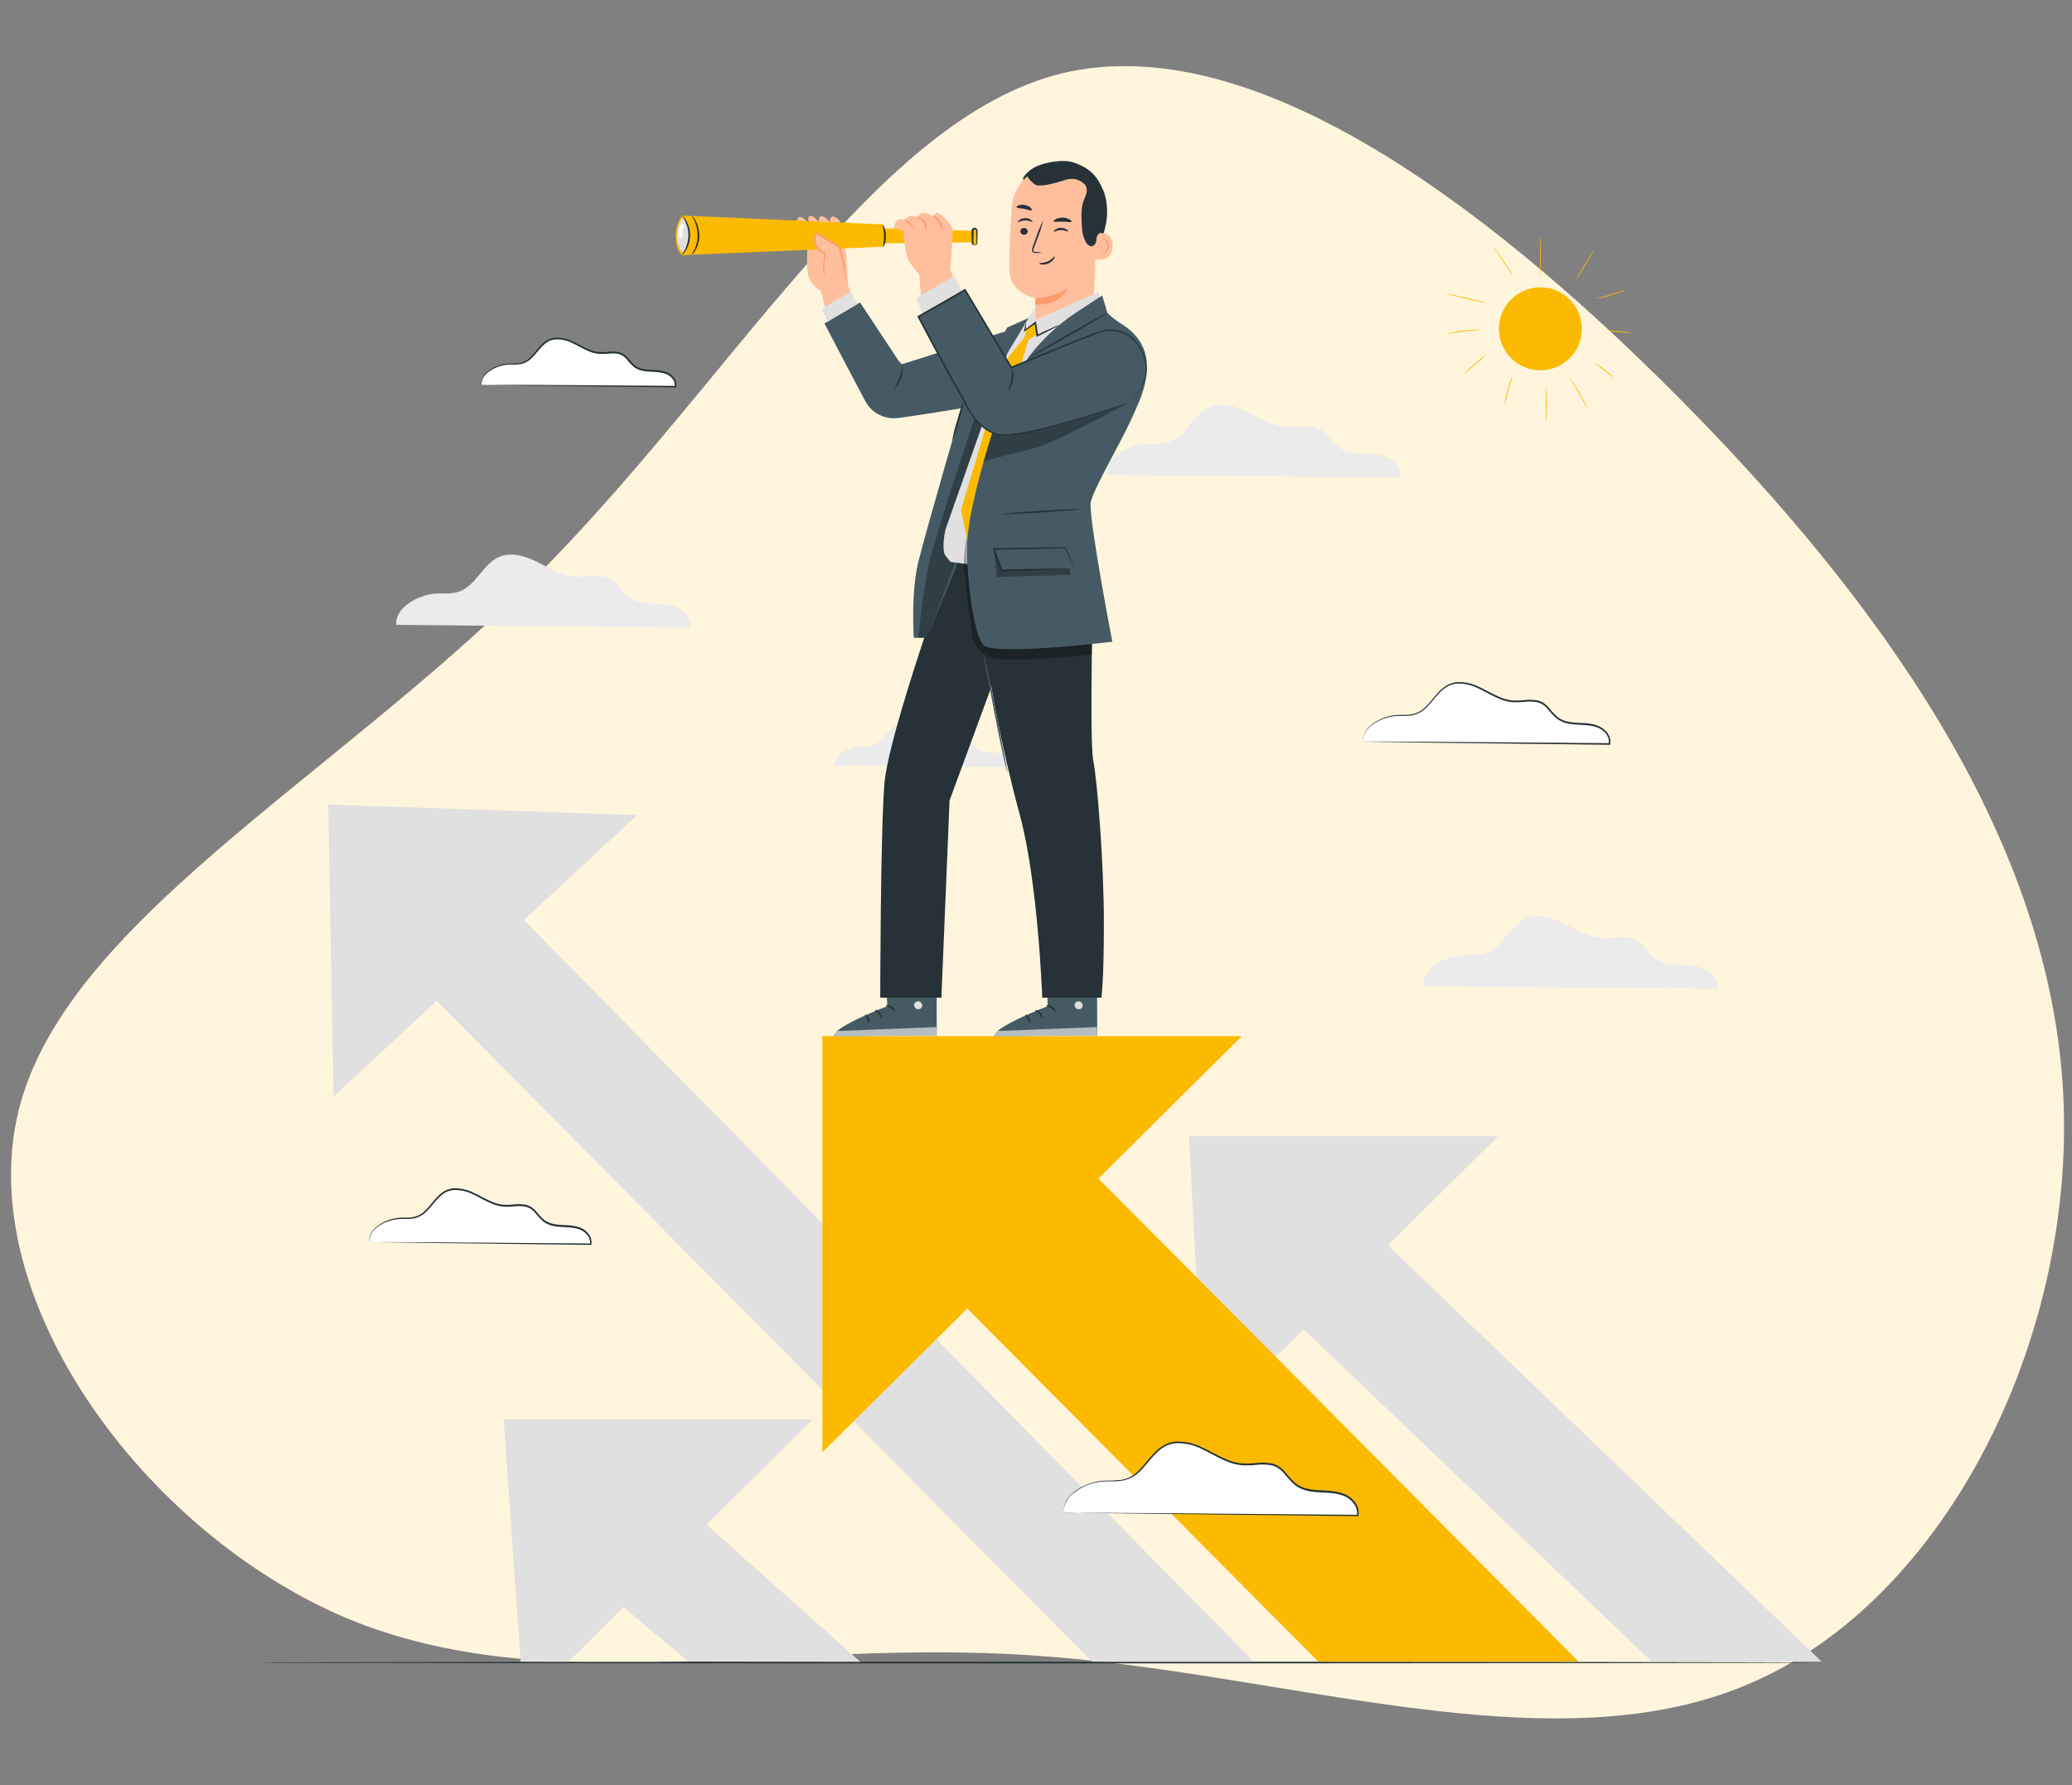 <svg width="564" height="486" viewBox="0 0 564 486" fill="none" xmlns="http://www.w3.org/2000/svg">
<rect x="0" y="0" width="564" height="486" fill="#808080" stroke="none"/>
<path d="M144.545 158.362C89.409 212.918 17.464 251.646 5.025 302.497C-7.414 353.685 39.316 417.334 94.452 440.57C149.588 463.47 213.129 445.958 281.04 450.673C349.288 455.051 421.906 481.655 476.033 458.419C530.16 435.519 566.133 362.778 561.426 294.752C556.72 226.725 511.67 163.414 457.206 108.521C403.079 53.965 339.874 7.829 289.109 19.952C238.344 32.413 199.681 103.47 144.545 158.362Z" fill="#FFF5DD"/>
<path d="M107.901 170.11C107.294 165.71 113.559 162.005 118.276 161.626C120.52 161.45 122.852 161.794 124.982 161.046C129.593 159.444 131.441 153.486 135.938 151.586C139.299 150.169 143.18 151.427 146.436 153.073C149.692 154.718 152.922 156.778 156.565 157.015C159.733 157.218 163.182 156.038 165.954 157.587C168.022 158.74 169.105 161.107 171.006 162.524C172.906 163.941 175.3 164.196 177.614 164.284C179.929 164.372 182.314 164.434 184.426 165.393C186.538 166.352 188.271 168.587 187.831 170.858L107.901 170.11Z" fill="#EBEBEB"/>
<path d="M301.289 129.322C300.673 124.922 306.948 121.226 311.656 120.838C313.9 120.662 316.241 121.006 318.361 120.266C322.981 118.656 324.821 112.698 329.317 110.798C332.688 109.381 336.56 110.639 339.816 112.285C343.072 113.93 346.301 115.99 349.953 116.227C353.121 116.43 356.562 115.25 359.334 116.799C361.402 117.952 362.485 120.319 364.385 121.736C366.286 123.153 368.68 123.408 370.994 123.496C373.309 123.584 375.702 123.646 377.805 124.614C379.909 125.582 381.651 127.799 381.211 130.07L301.289 129.322Z" fill="#EBEBEB"/>
<path d="M387.424 268.52C386.817 264.076 393.082 260.415 397.799 260.037C400.043 259.861 402.384 260.204 404.505 259.456C409.116 257.854 410.964 251.897 415.461 249.996C418.831 248.579 422.703 249.838 425.959 251.483C429.215 253.129 432.48 255.144 436.088 255.373C439.265 255.584 442.706 254.405 445.478 255.954C447.546 257.106 448.628 259.474 450.529 260.89C452.43 262.307 454.823 262.562 457.138 262.65C459.452 262.738 461.846 262.8 463.949 263.759C466.052 264.718 467.794 266.954 467.354 269.224L387.424 268.52Z" fill="#EBEBEB"/>
<path d="M227.299 208.416C226.921 205.697 230.758 203.461 233.635 203.233C235.008 203.118 236.434 203.329 237.736 202.881C240.552 201.895 241.678 198.252 244.433 197.09C246.483 196.21 248.833 197.002 250.848 197.97C252.863 198.938 254.808 200.232 257.008 200.373C258.944 200.496 261.047 199.783 262.746 200.725C264.004 201.429 264.664 202.889 265.834 203.743C267.043 204.493 268.443 204.875 269.865 204.843C271.283 204.804 272.695 205.034 274.027 205.521C274.688 205.777 275.249 206.24 275.625 206.841C276.001 207.442 276.172 208.149 276.113 208.856L227.299 208.416Z" fill="#EBEBEB"/>
<path d="M70.114 452.607C70.114 452.73 164.942 452.836 281.912 452.836C398.882 452.836 493.728 452.73 493.728 452.607C493.728 452.484 398.908 452.378 281.912 452.378C164.916 452.378 70.114 452.484 70.114 452.607Z" fill="#263238"/>
<path d="M221.227 386.396L154.699 452.396L141.71 452.361L137.09 386.396H221.227Z" fill="#E0E0E0"/>
<path d="M167.134 392.644L234.172 452.396L187.347 452.326L147.879 419.132L167.134 392.644Z" fill="#E0E0E0"/>
<path d="M173.435 221.889L90.803 298.493L89.351 219.038L173.435 221.889Z" fill="#E0E0E0"/>
<path d="M117.766 225.198L341.259 452.361H297.224L97.623 251.017L117.766 225.198Z" fill="#E0E0E0"/>
<path d="M407.779 309.317L327.787 388.675L323.642 309.317H407.779Z" fill="#E0E0E0"/>
<path d="M352.25 314.509L495.866 452.361H449.587L332.996 340.997L352.25 314.509Z" fill="#E0E0E0"/>
<path d="M338.039 282.072L223.85 395.363V282.072H338.039Z" fill="#FBBA00"/>
<path d="M262.693 284.624C265.28 286.692 429.664 452.361 429.664 452.361H358.842L229.614 322.367L262.693 284.624Z" fill="#FBBA00"/>
<path d="M415.002 99.964C409.233 97.596 406.477 91 408.845 85.232C411.213 79.463 417.809 76.707 423.577 79.075C429.346 81.443 432.102 88.039 429.734 93.808C427.366 99.576 420.77 102.332 415.002 99.964Z" fill="#FBBA00"/>
<path d="M420.899 114.775C421.03 113.227 421.077 111.673 421.04 110.12C421.082 108.567 421.041 107.013 420.917 105.465C420.855 105.465 420.802 107.55 420.802 110.12C420.802 112.69 420.838 114.775 420.899 114.775Z" fill="#FBBA00"/>
<path d="M427.411 102.834C427.35 102.834 428.414 104.814 429.778 107.181C431.142 109.548 432.304 111.44 432.357 111.405C432.41 111.37 431.354 109.434 429.99 107.058C428.626 104.682 427.464 102.799 427.411 102.834Z" fill="#FBBA00"/>
<path d="M434.09 98.68C434.919 99.487 435.801 100.236 436.73 100.924C437.612 101.673 438.544 102.361 439.52 102.983C438.69 102.178 437.808 101.429 436.88 100.739C435.997 99.991 435.065 99.303 434.09 98.68Z" fill="#FBBA00"/>
<path d="M409.6 110.19C409.73 109.818 409.83 109.435 409.899 109.046C410.058 108.334 410.286 107.348 410.577 106.274C410.867 105.201 411.158 104.242 411.378 103.546C411.512 103.174 411.618 102.791 411.694 102.402C411.493 102.746 411.333 103.112 411.219 103.494C410.88 104.384 410.586 105.292 410.339 106.213C410.049 107.295 409.846 108.29 409.723 109.011C409.633 109.398 409.592 109.794 409.6 110.19Z" fill="#FBBA00"/>
<path d="M398.16 102.059C399.323 101.202 400.437 100.28 401.495 99.296C402.61 98.378 403.673 97.4 404.681 96.366C403.516 97.218 402.403 98.138 401.346 99.12C400.232 100.042 399.169 101.024 398.16 102.059Z" fill="#FBBA00"/>
<path d="M393.76 90.892C394.215 90.858 394.668 90.793 395.115 90.698C395.995 90.558 397.113 90.373 398.398 90.232C399.682 90.091 400.844 89.994 401.698 89.942C402.155 89.938 402.611 89.896 403.062 89.818C402.607 89.758 402.147 89.744 401.689 89.774C400.58 89.791 399.473 89.865 398.371 89.994C397.269 90.118 396.173 90.297 395.089 90.531C394.633 90.599 394.187 90.72 393.76 90.892Z" fill="#FBBA00"/>
<path d="M393.76 79.91C393.76 79.971 396.189 80.623 399.216 81.362C402.243 82.101 404.725 82.647 404.734 82.576C404.742 82.506 402.305 81.863 399.278 81.124C396.25 80.385 393.76 79.839 393.76 79.91Z" fill="#FBBA00"/>
<path d="M406.538 67.106C406.485 67.106 407.655 69.007 409.178 71.277C410.7 73.547 411.932 75.351 411.985 75.316C411.181 73.879 410.299 72.487 409.345 71.145C407.84 68.883 406.59 67.07 406.538 67.106Z" fill="#FBBA00"/>
<path d="M419.201 64.43C419.166 64.949 419.166 65.469 419.201 65.988C419.201 66.938 419.201 68.258 419.201 69.719C419.201 71.18 419.201 72.5 419.157 73.459C419.122 73.975 419.122 74.492 419.157 75.008C419.255 74.497 419.308 73.979 419.315 73.459C419.368 72.509 419.421 71.18 419.421 69.719C419.421 68.258 419.421 66.938 419.324 65.979C419.328 65.46 419.287 64.942 419.201 64.43Z" fill="#FBBA00"/>
<path d="M428.793 76.381C429.742 75.053 430.623 73.679 431.433 72.262C432.85 69.948 433.941 68.047 433.888 68.012C433.835 67.977 432.638 69.825 431.248 72.139C429.858 74.454 428.74 76.346 428.793 76.381Z" fill="#FBBA00"/>
<path d="M434.522 81.247C434.928 81.237 435.333 81.181 435.727 81.08C436.458 80.922 437.487 80.675 438.561 80.35C439.634 80.024 440.646 79.69 441.342 79.417C441.733 79.298 442.108 79.133 442.459 78.924C442.06 79.002 441.669 79.114 441.289 79.258C440.576 79.487 439.59 79.804 438.499 80.138C437.408 80.473 436.405 80.737 435.683 80.93C435.287 81 434.898 81.106 434.522 81.247Z" fill="#FBBA00"/>
<path d="M437.03 89.924C438.217 90.161 439.42 90.316 440.629 90.391C441.831 90.55 443.042 90.626 444.254 90.619C443.066 90.388 441.864 90.232 440.655 90.153C439.453 89.999 438.242 89.923 437.03 89.924Z" fill="#FBBA00"/>
<path d="M100.597 338.128C100.13 334.784 104.856 332.03 108.402 331.739C110.092 331.607 111.852 331.862 113.454 331.308C116.93 330.094 118.311 325.606 121.699 324.18C124.234 323.115 127.155 324.066 129.619 325.298C132.083 326.53 134.503 328.087 137.24 328.263C139.625 328.422 142.221 327.533 144.28 328.703C145.838 329.583 146.656 331.343 148.09 332.417C149.58 333.342 151.309 333.81 153.062 333.763C154.813 333.733 156.553 334.032 158.193 334.643C159.777 335.365 161.088 337.046 160.754 338.753L100.597 338.128Z" fill="white"/>
<path d="M100.597 338.128H100.887H101.767L105.199 338.19L117.942 338.383L160.771 338.903H160.965V338.718C161.043 338.214 161.013 337.698 160.876 337.207C160.74 336.715 160.5 336.258 160.173 335.867C159.532 335.046 158.662 334.434 157.674 334.107C155.421 333.341 153.089 333.667 150.959 333.271C149.902 333.116 148.9 332.699 148.047 332.056C147.261 331.326 146.532 330.537 145.864 329.698C145.5 329.282 145.083 328.915 144.623 328.607C144.153 328.304 143.631 328.089 143.083 327.973C142.031 327.789 140.958 327.762 139.898 327.894C138.896 328.013 137.885 328.037 136.879 327.964C135.905 327.852 134.951 327.603 134.046 327.225C132.233 326.495 130.596 325.465 128.871 324.691C127.214 323.855 125.376 323.444 123.521 323.494C122.631 323.562 121.766 323.824 120.987 324.259C120.258 324.695 119.594 325.231 119.015 325.852C117.871 327.049 116.974 328.334 115.927 329.372C114.99 330.412 113.732 331.109 112.354 331.352C111.051 331.563 109.775 331.449 108.579 331.537C106.524 331.713 104.558 332.449 102.894 333.667C101.807 334.395 101 335.472 100.606 336.72C100.499 337.161 100.484 337.62 100.562 338.067C100.546 337.623 100.59 337.179 100.694 336.747C101.116 335.539 101.927 334.506 102.999 333.807C104.671 332.668 106.62 332.002 108.64 331.88C109.811 331.81 111.087 331.933 112.442 331.731C113.885 331.484 115.207 330.766 116.199 329.689C117.282 328.624 118.188 327.339 119.315 326.169C119.87 325.575 120.507 325.062 121.207 324.647C121.946 324.249 122.762 324.015 123.6 323.96C125.391 323.923 127.163 324.331 128.757 325.148C130.447 325.914 132.083 326.952 133.94 327.7C134.88 328.102 135.873 328.365 136.888 328.483C137.921 328.557 138.958 328.533 139.986 328.413C141.002 328.294 142.03 328.32 143.039 328.492C144.042 328.727 144.94 329.287 145.591 330.085C146.266 330.945 147.008 331.752 147.809 332.496C148.724 333.188 149.798 333.639 150.933 333.807C153.159 334.212 155.465 333.895 157.577 334.626C158.478 334.923 159.274 335.476 159.865 336.219C160.152 336.56 160.364 336.959 160.485 337.388C160.607 337.817 160.635 338.268 160.569 338.709L160.798 338.524L118.118 338.199L105.323 338.137H100.923C100.814 338.126 100.706 338.123 100.597 338.128Z" fill="#263238"/>
<path d="M289.656 411.784C289.049 407.34 295.315 403.679 300.031 403.301C302.275 403.125 304.607 403.468 306.737 402.72C311.348 401.119 313.196 395.161 317.693 393.26C321.063 391.843 324.935 393.102 328.191 394.747C331.447 396.393 334.677 398.452 338.32 398.681C341.497 398.892 344.938 397.713 347.71 399.262C349.778 400.415 350.86 402.782 352.761 404.199C354.662 405.615 357.055 405.871 359.37 405.959C361.684 406.047 364.078 406.108 366.181 407.067C368.284 408.027 370.027 410.262 369.587 412.532L289.656 411.784Z" fill="white"/>
<path d="M289.656 411.784H290.052H291.222L295.79 411.863L312.73 412.101L369.586 412.752H369.78V412.567C369.881 411.908 369.841 411.235 369.664 410.592C369.486 409.949 369.175 409.351 368.75 408.836C367.899 407.767 366.756 406.969 365.459 406.539C362.485 405.527 359.396 405.959 356.554 405.431C355.135 405.226 353.791 404.666 352.646 403.803C351.598 402.832 350.627 401.782 349.742 400.661C349.265 400.108 348.714 399.622 348.106 399.218C347.486 398.829 346.805 398.549 346.09 398.391C344.701 398.154 343.284 398.118 341.884 398.285C340.547 398.444 339.197 398.476 337.854 398.382C336.554 398.231 335.283 397.896 334.078 397.387C331.658 396.419 329.485 395.064 327.206 394.017C325.024 392.922 322.606 392.381 320.166 392.442C318.99 392.523 317.848 392.866 316.822 393.445C315.843 394.013 314.954 394.721 314.182 395.548C312.668 397.123 311.471 398.839 310.072 400.23C308.818 401.613 307.14 402.541 305.302 402.87C303.632 403.033 301.955 403.112 300.278 403.107C298.801 403.22 297.352 403.564 295.983 404.128C294.833 404.581 293.743 405.172 292.736 405.888C291.936 406.476 291.23 407.182 290.642 407.983C290.206 408.568 289.886 409.231 289.7 409.936C289.589 410.37 289.55 410.819 289.586 411.265C289.586 411.573 289.586 411.714 289.586 411.714C289.586 411.714 289.586 411.547 289.586 411.247C289.575 410.811 289.628 410.375 289.744 409.954C290.3 408.346 291.374 406.969 292.798 406.038C293.796 405.323 294.877 404.732 296.018 404.278C297.371 403.738 298.799 403.412 300.251 403.31C301.809 403.213 303.507 403.38 305.302 403.107C307.219 402.823 308.989 401.913 310.336 400.52C311.77 399.112 312.976 397.396 314.463 395.856C315.206 395.061 316.06 394.376 316.998 393.823C317.98 393.279 319.071 392.957 320.192 392.882C322.58 392.824 324.945 393.362 327.074 394.448C329.318 395.478 331.474 396.851 333.955 397.845C335.197 398.368 336.506 398.715 337.845 398.875C339.215 398.969 340.59 398.939 341.954 398.787C343.31 398.621 344.683 398.654 346.029 398.883C346.69 399.034 347.321 399.296 347.894 399.658C348.471 400.042 348.995 400.501 349.452 401.022C350.349 402.162 351.335 403.23 352.4 404.216C353.597 405.138 355.008 405.743 356.501 405.976C359.449 406.513 362.511 406.099 365.345 407.067C366.558 407.465 367.626 408.212 368.416 409.215C368.802 409.676 369.086 410.215 369.25 410.794C369.414 411.373 369.453 411.981 369.366 412.576L369.595 412.391L312.879 411.925L295.895 411.828H290.078C289.938 411.806 289.797 411.791 289.656 411.784Z" fill="#263238"/>
<path d="M371.038 201.913C370.528 198.182 375.79 195.119 379.742 194.794C381.634 194.644 383.587 194.935 385.374 194.31C389.246 192.963 390.794 187.965 394.57 186.39C397.394 185.202 400.65 186.267 403.37 187.639C406.089 189.012 408.808 190.755 411.87 190.948C414.51 191.115 417.414 190.13 419.79 191.432C421.55 192.4 422.43 194.398 424.032 195.577C425.634 196.756 427.64 196.976 429.576 197.082C431.512 197.187 433.527 197.205 435.296 198.015C437.065 198.824 438.526 200.655 438.156 202.599L371.038 201.913Z" fill="white"/>
<path d="M371.038 201.913H371.364H372.35L376.178 201.983L390.39 202.194L438.13 202.758H438.314V202.573C438.4 202.014 438.366 201.443 438.214 200.899C438.063 200.354 437.797 199.848 437.434 199.414C436.718 198.511 435.755 197.835 434.662 197.469C432.154 196.589 429.558 196.985 427.174 196.536C425.99 196.371 424.869 195.904 423.918 195.181C423.039 194.367 422.227 193.484 421.489 192.541C421.096 192.099 420.65 191.709 420.16 191.379C419.64 191.046 419.065 190.808 418.462 190.675C417.298 190.482 416.113 190.452 414.942 190.587C413.823 190.721 412.695 190.751 411.571 190.675C410.482 190.545 409.415 190.263 408.403 189.839C406.379 189.03 404.558 187.886 402.639 187.014C400.798 186.084 398.753 185.627 396.69 185.686C395.696 185.767 394.731 186.068 393.866 186.566C393.055 187.045 392.317 187.638 391.674 188.326C390.398 189.654 389.404 191.089 388.234 192.25C387.186 193.413 385.78 194.194 384.238 194.468C382.778 194.697 381.352 194.574 380.023 194.67C377.734 194.862 375.542 195.681 373.687 197.038C372.478 197.848 371.581 199.046 371.144 200.434C371.046 200.801 371.013 201.183 371.047 201.561C371.047 201.816 371.047 201.93 371.047 201.93C371.047 201.93 371.047 201.79 371.047 201.543C371.042 201.178 371.09 200.813 371.188 200.461C371.654 199.113 372.555 197.958 373.749 197.178C375.59 195.877 377.749 195.099 379.997 194.926C381.299 194.846 382.725 194.987 384.238 194.758C385.844 194.479 387.313 193.678 388.418 192.479C389.615 191.3 390.627 189.839 391.886 188.572C392.505 187.905 393.22 187.333 394.006 186.874C394.819 186.422 395.72 186.152 396.646 186.082C398.644 186.042 400.621 186.495 402.402 187.402C404.285 188.282 406.115 189.417 408.174 190.253C409.222 190.699 410.327 190.995 411.457 191.133C412.606 191.219 413.761 191.196 414.906 191.062C416.043 190.926 417.192 190.952 418.321 191.142C419.437 191.403 420.438 192.021 421.172 192.902C421.937 193.858 422.775 194.752 423.68 195.577C424.692 196.35 425.886 196.85 427.147 197.029C429.629 197.486 432.198 197.134 434.557 197.953C435.567 198.276 436.46 198.888 437.126 199.713C437.448 200.096 437.683 200.542 437.818 201.023C437.953 201.504 437.985 202.008 437.91 202.502L438.138 202.318L390.557 201.948L376.292 201.869H371.012L371.038 201.913Z" fill="#263238"/>
<path d="M131.133 104.77C130.737 101.839 134.873 99.428 137.979 99.173C139.466 99.059 140.998 99.279 142.379 98.795C145.424 97.73 146.638 93.796 149.604 92.547C151.83 91.614 154.382 92.441 156.538 93.532C158.694 94.623 160.815 95.979 163.218 96.128C165.312 96.26 167.618 95.486 169.378 96.507C170.742 97.272 171.454 98.839 172.713 99.771C174.021 100.575 175.534 100.985 177.069 100.951C178.6 100.912 180.125 101.16 181.566 101.681C182.956 102.323 184.1 103.784 183.81 105.289L131.133 104.77Z" fill="white"/>
<path d="M131.133 104.77H131.388H132.162L135.163 104.831L146.33 105.007L183.871 105.474H184.065V105.289C184.135 104.843 184.109 104.387 183.99 103.951C183.87 103.516 183.658 103.111 183.37 102.763C182.798 102.047 182.031 101.512 181.161 101.223C179.181 100.546 177.139 100.836 175.274 100.484C174.349 100.359 173.472 99.995 172.73 99.428C172.044 98.79 171.408 98.098 170.83 97.36C170.198 96.602 169.336 96.07 168.374 95.847C167.45 95.688 166.507 95.664 165.576 95.776C164.7 95.879 163.816 95.9 162.936 95.838C162.083 95.74 161.248 95.524 160.454 95.195C158.87 94.562 157.436 93.664 155.922 92.978C154.469 92.239 152.853 91.878 151.223 91.93C150.438 91.984 149.674 92.213 148.988 92.599C148.336 92.978 147.744 93.449 147.228 93.999C146.234 95.046 145.468 96.181 144.526 97.087C143.711 98.002 142.615 98.62 141.411 98.847C140.267 99.032 139.15 98.927 138.102 99.006C136.299 99.161 134.572 99.809 133.113 100.88C132.164 101.505 131.459 102.437 131.115 103.52C131.02 103.906 131.005 104.307 131.071 104.699C131.073 104.311 131.117 103.925 131.203 103.547C131.598 102.506 132.329 101.626 133.28 101.047C134.725 100.029 136.419 99.421 138.182 99.287C139.202 99.226 140.32 99.34 141.517 99.164C142.78 98.955 143.939 98.337 144.817 97.404C145.767 96.471 146.577 95.336 147.545 94.324C148.034 93.805 148.594 93.358 149.208 92.995C149.847 92.642 150.556 92.435 151.285 92.388C152.847 92.348 154.395 92.696 155.79 93.4C157.269 94.078 158.703 94.984 160.331 95.644C161.157 95.994 162.028 96.225 162.918 96.331C163.827 96.397 164.741 96.379 165.646 96.278C166.525 96.173 167.414 96.193 168.286 96.339C169.159 96.544 169.939 97.034 170.504 97.73C171.101 98.482 171.754 99.188 172.458 99.842C173.258 100.456 174.204 100.853 175.203 100.995C177.157 101.355 179.181 101.083 181.02 101.716C181.812 101.965 182.515 102.439 183.044 103.08C183.291 103.377 183.473 103.722 183.577 104.093C183.682 104.465 183.707 104.854 183.651 105.236L183.88 105.051L146.48 104.787H135.26H131.406L131.133 104.77Z" fill="#263238"/>
<path d="M284.561 259.447L285.194 273.914C285.194 273.914 270.701 279.423 270.551 282.107L298.658 281.887L298.597 259.298L284.561 259.447Z" fill="#455A64"/>
<path d="M293.871 272.63C294.142 272.71 294.375 272.887 294.524 273.127C294.673 273.367 294.729 273.654 294.681 273.932C294.612 274.206 294.44 274.443 294.201 274.594C293.961 274.745 293.673 274.798 293.396 274.742C293.102 274.665 292.849 274.479 292.685 274.223C292.522 273.967 292.462 273.659 292.516 273.36C292.618 273.082 292.823 272.855 293.089 272.725C293.355 272.596 293.66 272.574 293.942 272.665" fill="#E0E0E0"/>
<g opacity="0.6">
<path d="M298.658 281.887L298.562 279.608L271.651 280.673C271.651 280.673 270.402 281.227 270.551 282.107L298.658 281.887Z" fill="white"/>
</g>
<path d="M284.737 273.8C284.737 273.941 285.432 274.002 286.11 274.434C286.787 274.865 287.148 275.446 287.28 275.393C287.412 275.34 287.192 274.513 286.4 274.029C285.608 273.545 284.711 273.65 284.737 273.8Z" fill="#263238"/>
<path d="M281.798 275.023C281.798 275.155 282.361 275.384 282.836 275.956C283.311 276.528 283.443 277.144 283.584 277.144C283.725 277.144 283.804 276.361 283.206 275.648C282.607 274.935 281.798 274.891 281.798 275.023Z" fill="#263238"/>
<path d="M280.152 278.561C280.275 278.561 280.46 277.901 280.108 277.153C279.756 276.405 279.105 276.115 279.043 276.229C278.982 276.343 279.387 276.739 279.677 277.355C279.967 277.971 280.02 278.552 280.152 278.561Z" fill="#263238"/>
<path d="M284.957 270.465C285.018 270.588 285.643 270.394 286.426 270.465C287.21 270.535 287.808 270.755 287.878 270.632C287.949 270.509 287.359 270.034 286.444 269.99C285.529 269.946 284.895 270.359 284.957 270.465Z" fill="#263238"/>
<path d="M240.895 259.447L241.52 273.914C241.52 273.914 227.018 279.423 226.877 282.107L254.984 281.887L254.923 259.298L240.895 259.447Z" fill="#455A64"/>
<path d="M250.206 272.63C250.476 272.711 250.707 272.889 250.856 273.128C251.005 273.368 251.062 273.654 251.015 273.932C250.946 274.206 250.774 274.443 250.535 274.594C250.296 274.745 250.008 274.798 249.73 274.742C249.436 274.666 249.181 274.482 249.017 274.225C248.854 273.968 248.794 273.659 248.85 273.36C248.95 273.081 249.155 272.852 249.422 272.722C249.688 272.592 249.995 272.572 250.276 272.665" fill="#E0E0E0"/>
<g opacity="0.6">
<path d="M254.993 281.887L254.896 279.608L227.986 280.673C227.986 280.673 226.736 281.227 226.886 282.107L254.993 281.887Z" fill="white"/>
</g>
<path d="M241.071 273.8C241.071 273.941 241.766 274.002 242.444 274.434C243.122 274.865 243.482 275.446 243.606 275.393C243.729 275.34 243.526 274.513 242.726 274.029C241.925 273.545 241.036 273.65 241.071 273.8Z" fill="#263238"/>
<path d="M238.132 275.023C238.132 275.155 238.695 275.384 239.17 275.956C239.646 276.528 239.778 277.144 239.918 277.144C240.059 277.144 240.13 276.361 239.531 275.648C238.933 274.935 238.132 274.891 238.132 275.023Z" fill="#263238"/>
<path d="M236.486 278.561C236.61 278.561 236.794 277.901 236.434 277.153C236.073 276.405 235.439 276.115 235.378 276.229C235.316 276.343 235.721 276.739 236.002 277.355C236.284 277.971 236.346 278.552 236.486 278.561Z" fill="#263238"/>
<path d="M241.291 270.465C241.353 270.588 241.978 270.394 242.752 270.465C243.526 270.535 244.134 270.755 244.204 270.632C244.274 270.509 243.694 270.034 242.778 269.99C241.863 269.946 241.221 270.359 241.291 270.465Z" fill="#263238"/>
<path d="M298.527 69.411C299.586 66.73 300.413 63.962 300.999 61.139C301.584 58.304 301.454 55.367 300.621 52.594C300.489 52.181 299.292 49.391 298.861 49.418C298.553 49.418 299.257 52.058 299.09 52.295C297.578 54.877 296.885 57.856 297.101 60.84C297.254 63.733 297.732 66.599 298.527 69.385" fill="#263238"/>
<path d="M297.603 84.75L298.65 58.605C299.143 51.398 295.922 44.93 288.697 44.639H287.914C284.699 44.697 281.624 45.961 279.299 48.182C276.974 50.403 275.57 53.416 275.365 56.625C274.969 62.908 274.608 69.878 274.714 73.248C274.916 80.174 281.868 81.168 281.868 81.168C281.868 81.168 281.569 86.193 281.516 88.208C281.516 88.208 282.255 88.745 288.715 88.974C295.174 89.202 297.603 84.75 297.603 84.75Z" fill="#FFBF9D"/>
<path d="M281.868 81.142C285.054 81.07 288.153 80.09 290.8 78.317C290.8 78.317 288.688 83.394 281.762 82.893L281.868 81.142Z" fill="#FF9A6C"/>
<path d="M277.75 62.926C277.75 63.184 277.851 63.432 278.032 63.616C278.213 63.801 278.459 63.907 278.718 63.911C278.968 63.926 279.214 63.842 279.403 63.678C279.592 63.513 279.709 63.281 279.73 63.031C279.725 62.774 279.621 62.528 279.439 62.346C279.256 62.163 279.011 62.059 278.753 62.054C278.505 62.038 278.259 62.12 278.071 62.283C277.883 62.446 277.768 62.677 277.75 62.926Z" fill="#263238"/>
<path d="M277.116 60.453C277.239 60.585 277.996 60.013 279.052 59.995C280.108 59.978 280.9 60.497 281.014 60.365C281.129 60.233 280.944 60.083 280.601 59.837C280.133 59.525 279.579 59.365 279.017 59.379C278.464 59.391 277.928 59.575 277.486 59.907C277.16 60.163 277.054 60.4 277.116 60.453Z" fill="#263238"/>
<path d="M286.858 63.093C286.981 63.216 287.738 62.653 288.785 62.635C289.832 62.618 290.642 63.137 290.756 63.005C290.87 62.873 290.686 62.715 290.334 62.477C289.87 62.161 289.319 62.001 288.758 62.019C288.203 62.022 287.662 62.204 287.218 62.538C286.902 62.803 286.796 63.031 286.858 63.093Z" fill="#263238"/>
<path d="M283.61 68.848C283.039 68.676 282.447 68.582 281.85 68.566C281.578 68.566 281.322 68.496 281.27 68.311C281.241 68.031 281.299 67.748 281.437 67.502L282.202 65.416C282.93 63.646 283.518 61.822 283.962 59.96C283.106 61.66 282.388 63.425 281.815 65.24L281.076 67.334C280.912 67.664 280.871 68.042 280.962 68.399C281.001 68.496 281.061 68.581 281.139 68.65C281.217 68.719 281.31 68.769 281.41 68.795C281.564 68.828 281.72 68.846 281.877 68.848C282.452 68.924 283.035 68.924 283.61 68.848Z" fill="#263238"/>
<path d="M286.805 60.25C286.937 60.532 287.984 60.303 289.242 60.338C290.501 60.374 291.539 60.629 291.68 60.338C291.742 60.215 291.539 59.96 291.108 59.714C290.536 59.419 289.903 59.26 289.259 59.247C288.616 59.235 287.978 59.371 287.394 59.643C286.954 59.872 286.743 60.118 286.805 60.25Z" fill="#263238"/>
<path d="M276.72 56.44C276.879 56.721 277.767 56.66 278.771 56.862C279.774 57.065 280.592 57.425 280.839 57.223C280.953 57.117 280.839 56.853 280.548 56.554C280.101 56.16 279.552 55.898 278.964 55.797C278.377 55.678 277.769 55.72 277.204 55.921C276.799 56.114 276.632 56.334 276.72 56.44Z" fill="#263238"/>
<path d="M298.175 63.7C298.298 63.647 302.918 62.213 302.847 66.947C302.777 71.682 298.034 70.643 298.025 70.511C298.016 70.379 298.175 63.7 298.175 63.7Z" fill="#FFBF9D"/>
<path d="M299.6 68.76C299.6 68.76 299.688 68.822 299.829 68.883C299.926 68.924 300.031 68.945 300.137 68.945C300.243 68.945 300.347 68.924 300.445 68.883C300.753 68.692 301.005 68.423 301.175 68.103C301.345 67.783 301.427 67.424 301.413 67.062C301.432 66.655 301.36 66.249 301.202 65.874C301.157 65.725 301.078 65.59 300.971 65.478C300.864 65.367 300.732 65.282 300.586 65.231C300.492 65.205 300.392 65.213 300.304 65.253C300.215 65.293 300.144 65.364 300.102 65.451C300.031 65.583 300.102 65.68 300.031 65.689C299.961 65.698 299.934 65.61 299.978 65.407C300.007 65.293 300.071 65.191 300.163 65.117C300.295 65.02 300.459 64.979 300.621 65.002C300.821 65.037 301.008 65.124 301.163 65.256C301.318 65.388 301.435 65.558 301.501 65.75C301.699 66.164 301.793 66.621 301.774 67.079C301.791 67.502 301.682 67.92 301.462 68.28C301.241 68.641 300.917 68.927 300.533 69.103C300.406 69.138 300.273 69.145 300.144 69.122C300.014 69.099 299.892 69.048 299.785 68.971C299.6 68.866 299.6 68.76 299.6 68.76Z" fill="#FF9A6C"/>
<path d="M278.612 48.969C277.855 48.52 280.214 46.091 282.132 45.282C285.01 44.058 289.383 43.363 291.988 44.164C295.13 45.141 297.726 46.804 299.248 49.69C300.703 52.658 301.347 55.959 301.114 59.256C301.13 60.266 300.878 61.262 300.383 62.142C299.697 63.172 298.412 63.806 298.43 65.249C298.441 65.511 298.4 65.773 298.309 66.019C298.218 66.265 298.08 66.491 297.902 66.683C297.022 67.563 295.975 66.683 295.508 65.803C294.505 63.929 294.443 61.702 294.399 59.573C294.29 58.062 294.427 56.543 294.804 55.076C295.059 54.293 295.447 53.554 295.684 52.753C295.815 52.361 295.858 51.945 295.811 51.535C295.764 51.124 295.627 50.729 295.411 50.377C295.298 50.233 295.171 50.101 295.033 49.981C294.385 49.389 293.591 48.981 292.733 48.797C291.874 48.613 290.983 48.66 290.149 48.934C287.456 49.814 282.862 51.116 281.692 50.183C280.855 49.604 280.15 48.854 279.624 47.983L278.612 48.969Z" fill="#263238"/>
<path d="M282.88 71.726C282.88 71.805 283.118 71.963 283.593 72.016C284.219 72.078 284.849 71.965 285.415 71.69C285.996 71.444 286.497 71.038 286.858 70.52C287.113 70.115 287.157 69.816 287.087 69.781C287.016 69.746 286.356 70.661 285.195 71.171C284.033 71.682 282.959 71.55 282.88 71.726Z" fill="#263238"/>
<path d="M216.88 60.189C216.88 60.189 217.065 59.08 217.61 59.08C217.979 59.078 218.34 59.182 218.652 59.378C218.964 59.575 219.213 59.856 219.37 60.189C219.749 60.998 216.88 60.189 216.88 60.189Z" fill="#FFBF9D"/>
<path d="M230.872 77.833L230.326 69.094L228.566 60.092C228.566 60.092 227.194 58.631 226.463 58.966C225.733 59.3 226.006 60.514 226.006 60.514C226.006 60.514 224.087 58.438 223.366 58.913C222.644 59.388 222.908 60.514 222.908 60.514C222.908 60.514 221.148 58.209 220.347 58.842C219.546 59.476 220.347 60.514 220.347 60.514C220.347 60.514 219.265 70.59 219.81 74.198C219.976 75.25 220.39 76.247 221.019 77.106C221.649 77.965 222.474 78.661 223.427 79.135L224.879 84.802L232.034 80.913L230.872 77.833Z" fill="#FFBF9D"/>
<path d="M226.499 66.393L265.342 65.962V62.855L226.499 61.764V66.393Z" fill="#FBBA00"/>
<path d="M185.482 69.473L240.367 67.159C241.051 65.195 241.051 63.059 240.367 61.095L185.807 58.684C183.352 61.298 183.326 66.789 185.482 69.473Z" fill="#FBBA00"/>
<path d="M186.01 59.185C186.01 59.185 187.664 60.734 187.603 64.105C187.541 67.475 185.843 68.892 185.843 68.892C184.651 67.405 184.098 65.506 184.303 63.612C184.593 60.312 186.01 59.185 186.01 59.185Z" fill="#E0E0E0"/>
<path d="M188.21 69.473C188.658 69.114 189.022 68.66 189.274 68.144C189.99 66.938 190.364 65.56 190.357 64.158C190.358 62.766 190.029 61.394 189.398 60.154C189.162 59.622 188.792 59.161 188.324 58.816C188.262 58.816 188.685 59.362 189.107 60.295C189.624 61.52 189.893 62.836 189.899 64.167C189.908 65.494 189.607 66.805 189.019 67.995C188.721 68.471 188.451 68.965 188.21 69.473Z" fill="#263238"/>
<path d="M185.763 58.807C185.702 58.86 186.106 59.37 186.546 60.303C187.122 61.513 187.408 62.84 187.382 64.18C187.356 65.519 187.019 66.834 186.397 68.021C186.161 68.521 185.829 68.969 185.42 69.341C185.42 69.341 185.605 69.341 185.86 69.156C186.195 68.888 186.474 68.556 186.678 68.179C187.416 66.976 187.819 65.598 187.845 64.187C187.872 62.776 187.52 61.383 186.828 60.154C186.585 59.627 186.22 59.165 185.763 58.807Z" fill="#263238"/>
<path d="M185.05 61.623C185.113 61.446 185.212 61.284 185.341 61.148C185.404 61.078 185.484 61.026 185.574 60.995C185.663 60.964 185.758 60.956 185.851 60.972C185.944 60.994 186.029 61.041 186.097 61.108C186.165 61.174 186.214 61.258 186.238 61.35C186.284 61.534 186.262 61.727 186.177 61.896C185.974 62.292 185.649 62.662 185.666 63.058C185.684 63.454 185.772 63.85 185.746 64.246C185.738 64.39 185.693 64.529 185.614 64.65C185.575 64.712 185.52 64.762 185.455 64.795C185.39 64.828 185.317 64.841 185.244 64.835C185.006 64.835 184.892 64.536 184.839 64.307C184.631 63.412 184.705 62.475 185.05 61.623Z" fill="white"/>
<path d="M240.376 67.352C240.953 66.408 241.215 65.305 241.124 64.202C241.171 63.093 240.863 61.999 240.244 61.078C240.112 61.13 240.623 62.477 240.64 64.21C240.658 65.944 240.244 67.308 240.376 67.352Z" fill="#263238"/>
<path d="M265.421 66.701C265.577 66.701 265.727 66.639 265.838 66.528C265.948 66.418 266.01 66.268 266.01 66.111V62.82C266.01 62.664 265.948 62.514 265.838 62.403C265.727 62.293 265.577 62.23 265.421 62.23C265.264 62.23 265.113 62.292 265.001 62.403C264.889 62.513 264.825 62.663 264.823 62.82V66.12C264.827 66.276 264.892 66.423 265.004 66.532C265.116 66.64 265.265 66.701 265.421 66.701Z" fill="#FBBA00"/>
<path d="M265.421 66.701C265.421 66.701 265.263 66.701 265.104 66.499C265.01 66.406 264.956 66.279 264.955 66.147C264.955 65.944 264.955 65.742 264.955 65.531C264.955 65.002 264.955 64.457 264.999 63.894C264.999 63.577 264.999 63.26 264.999 62.926C264.985 62.87 264.985 62.812 264.997 62.756C265.01 62.7 265.034 62.648 265.07 62.603C265.106 62.558 265.151 62.522 265.203 62.497C265.254 62.472 265.311 62.459 265.368 62.459C265.425 62.461 265.481 62.474 265.532 62.5C265.582 62.525 265.627 62.561 265.662 62.606C265.698 62.65 265.723 62.702 265.736 62.757C265.749 62.813 265.749 62.87 265.738 62.926C265.738 63.26 265.738 63.577 265.738 63.894C265.738 64.48 265.755 65.026 265.791 65.531V66.147C265.792 66.212 265.78 66.276 265.755 66.337C265.731 66.397 265.695 66.452 265.65 66.499C265.491 66.657 265.324 66.666 265.333 66.701C265.342 66.736 265.5 66.798 265.764 66.639C265.842 66.586 265.907 66.517 265.955 66.436C266.004 66.356 266.035 66.266 266.046 66.173C266.046 65.962 266.046 65.751 266.046 65.531C266.046 65.002 266.046 64.457 266.09 63.894C266.09 63.577 266.09 63.26 266.09 62.926C266.11 62.702 266.044 62.478 265.905 62.301C265.828 62.208 265.731 62.133 265.621 62.081C265.512 62.029 265.392 62.002 265.271 62.002C265.149 62.004 265.029 62.032 264.919 62.084C264.808 62.135 264.709 62.209 264.629 62.301C264.493 62.479 264.43 62.703 264.453 62.926C264.453 63.26 264.453 63.577 264.453 63.894C264.453 64.48 264.471 65.026 264.506 65.531C264.506 65.751 264.506 65.962 264.506 66.173C264.52 66.266 264.553 66.356 264.603 66.436C264.653 66.516 264.719 66.585 264.796 66.639C265.28 66.798 265.43 66.719 265.421 66.701Z" fill="#263238"/>
<path d="M258.671 73.213C258.671 73.213 259.499 63.014 259.252 62.116C259.006 61.218 256.199 58.068 255.213 57.962C254.227 57.857 254.122 58.948 254.122 58.948C253.302 58.403 252.364 58.062 251.385 57.953C251.011 57.917 250.636 58.022 250.336 58.249C250.036 58.475 249.832 58.807 249.766 59.177C249.113 58.786 248.334 58.663 247.592 58.834C247.011 58.939 246.343 59.96 246.343 59.96C246.343 59.96 244.908 59.344 244.222 59.96C243.661 60.577 243.348 61.379 243.342 62.213C244.256 62.207 245.15 62.49 245.894 63.022C246.06 65.245 246.363 67.455 246.8 69.64C247.346 71.822 249.511 73.635 250.241 74.761L250.813 82.303L260.088 77.41L258.671 73.213Z" fill="#FFBF9D"/>
<path d="M256.586 62.882C256.646 62.413 256.609 61.936 256.477 61.482C256.346 61.028 256.122 60.606 255.82 60.242C255.583 59.83 255.262 59.473 254.879 59.193C254.495 58.912 254.058 58.715 253.594 58.614C254.262 59.191 254.881 59.824 255.442 60.505C255.884 61.267 256.266 62.061 256.586 62.882Z" fill="#FF9A6C"/>
<path d="M252.08 62.706C252.212 62.3 252.245 61.87 252.178 61.449C252.111 61.028 251.944 60.63 251.693 60.286C251.378 59.756 250.894 59.347 250.32 59.124C249.88 58.974 249.59 59.01 249.581 59.062C249.572 59.115 250.655 59.414 251.297 60.532C251.632 61.228 251.894 61.956 252.08 62.706Z" fill="#FF9A6C"/>
<path d="M248.719 62.371C248.842 62.371 248.639 61.377 247.768 60.611C246.897 59.846 245.929 59.731 245.92 59.837C245.911 59.942 246.703 60.25 247.46 60.954C248.217 61.658 248.56 62.415 248.719 62.371Z" fill="#FF9A6C"/>
<path d="M224.976 75.721C223.427 73.899 224.606 68.998 224.606 68.998C223.957 68.766 223.37 68.385 222.895 67.885C222.419 67.385 222.068 66.781 221.87 66.12C221.324 63.929 222.415 63.559 222.415 63.559C222.785 63.744 226.164 65.935 227.898 66.85C229.631 67.766 230.177 77.058 230.177 77.058" fill="#FFBF9D"/>
<path d="M230.177 77.023C230.222 76.617 230.222 76.207 230.177 75.8C230.133 75.017 230.054 73.89 229.886 72.491C229.726 70.842 229.359 69.219 228.795 67.66C228.694 67.431 228.57 67.213 228.426 67.009C228.261 66.794 228.047 66.622 227.801 66.507C227.378 66.278 226.921 66.032 226.525 65.777L223.885 64.149C223.427 63.867 223.005 63.594 222.53 63.322L222.442 63.269L222.354 63.313C222.176 63.399 222.019 63.522 221.893 63.674C221.767 63.825 221.675 64.002 221.623 64.193C221.521 64.517 221.482 64.857 221.509 65.196C221.545 66.096 221.856 66.964 222.4 67.681C222.945 68.399 223.696 68.932 224.554 69.209L224.43 68.98C224.035 70.634 223.952 72.347 224.184 74.031C224.266 74.501 224.427 74.953 224.659 75.369C224.748 75.51 224.858 75.638 224.985 75.747C224.93 75.592 224.856 75.444 224.765 75.307C224.577 74.891 224.453 74.449 224.395 73.996C224.252 72.345 224.389 70.682 224.8 69.077L224.844 68.91L224.677 68.848C223.694 68.47 222.879 67.752 222.38 66.824C222.127 66.311 221.983 65.75 221.958 65.178C221.909 64.916 221.934 64.645 222.03 64.397C222.127 64.148 222.29 63.931 222.503 63.77H222.327C222.741 64.008 223.207 64.307 223.638 64.58C224.518 65.143 225.398 65.689 226.278 66.208C226.71 66.463 227.158 66.71 227.572 66.938C227.766 67.02 227.936 67.15 228.065 67.317C228.199 67.489 228.308 67.678 228.39 67.88C228.96 69.395 229.347 70.972 229.543 72.579C229.755 73.961 229.887 75.087 229.983 75.862C230.012 76.254 230.077 76.643 230.177 77.023Z" fill="#FF9A6C"/>
<path d="M297.576 157.279C297.576 157.279 296.494 201.57 297.576 206.973C298.658 212.376 300.48 234.702 300.48 251.263C300.48 267.825 299.785 271.6 299.785 271.6H283.707C283.707 271.6 282.563 240.114 277.6 221.88C272.989 204.958 267.682 179.227 267.682 168.068V152.958H296.133L297.576 157.279Z" fill="#263238"/>
<path d="M258.68 152.958C258.68 152.958 241.811 199.774 240.728 213.458C239.646 227.142 239.602 271.6 239.602 271.6H256.251L258.469 217.92L271.282 183.125V152.958H258.68Z" fill="#263238"/>
<path d="M267.683 178.17C267.715 178.598 267.786 179.022 267.894 179.438C268.061 180.318 268.29 181.497 268.563 182.887C269.135 185.888 269.9 189.874 270.736 194.274C271.572 198.674 272.408 202.749 273.051 205.644C273.376 207.096 273.658 208.284 273.869 209.067C273.955 209.492 274.081 209.908 274.247 210.308C274.215 209.877 274.145 209.45 274.036 209.032C273.869 208.152 273.64 206.973 273.376 205.582C272.795 202.582 272.039 198.595 271.194 194.186C270.349 189.778 269.522 185.721 268.879 182.826C268.554 181.374 268.272 180.186 268.061 179.402C267.978 178.98 267.851 178.567 267.683 178.17Z" fill="#455A64"/>
<path d="M252.291 173.63H248.727C248.727 173.63 247.909 161.31 249.968 152.959C252.027 144.607 262.552 108.36 262.552 108.36L274.203 89.141L280.451 86.36L259.93 155.167L252.291 173.63Z" fill="#455A64"/>
<path opacity="0.3" d="M265.28 113.851C265.28 113.851 254.491 145.822 252.705 154.199C251.464 160.624 250.559 167.11 249.995 173.63H252.3L260.775 151.313C260.775 151.313 269.575 115.831 269.196 115.919C268.818 116.007 265.28 113.851 265.28 113.851Z" fill="black"/>
<path d="M300.04 85.585L299.072 79.425L281.859 87.152V83.43L274.256 96.119L257.536 143.639C256.999 145.109 256.348 149.984 257.325 151.207L258.689 152.967L276.817 155.317L294.003 93.233L300.04 85.585Z" fill="#E0E0E0"/>
<path opacity="0.3" d="M297.189 178.171C297.189 178.171 274.168 180.749 269.451 178.875C268.092 178.32 266.911 177.401 266.039 176.22C265.166 175.039 264.636 173.64 264.506 172.178C264.506 172.178 262.2 155.836 262.359 152.228C262.624 148.891 263.124 145.577 263.855 142.311L297.233 175.284L297.189 178.171Z" fill="black"/>
<path d="M279.853 92.687C279.853 92.687 271.986 119.475 272.047 119.668C272.109 119.862 263.326 147.08 263.326 147.08L261.566 138.887L273.798 98.064L278.718 92.036L279.853 92.687Z" fill="#FBBA00"/>
<path d="M305.153 88.12C313.222 93.039 313.636 100.669 310.046 109.416C309.456 110.868 308.286 113.359 307.511 115.048C304.044 122.431 296.837 134.479 296.837 137.295C296.837 143.93 302.777 174.703 302.777 174.703C302.777 174.703 270.586 178.611 267.682 175.583C264.778 172.556 262.543 153.583 263.476 145.1C264.506 135.737 269.328 119.897 271.282 114.036C272.461 110.516 276.342 101.716 280.962 95.979C284.423 91.673 288.543 87.939 293.167 84.917L300.022 80.429L301.43 85.181C302.573 86.28 303.819 87.264 305.153 88.12Z" fill="#455A64"/>
<path d="M273.825 90.223C273.156 90.223 243.738 99.833 245.445 99.129L244.653 98.302L234.093 82.321L224.413 88.05C224.413 88.05 233.979 106.362 235.563 109.24C236.32 110.648 237.447 111.823 238.823 112.638C240.198 113.454 241.769 113.879 243.368 113.869C245.524 113.869 263.951 110.78 263.951 110.78L273.825 90.223Z" fill="#455A64"/>
<path d="M261.989 79.223L259.71 75.193L249.466 81.027L251.059 85.463L261.989 79.223Z" fill="#E0E0E0"/>
<path opacity="0.3" d="M307.054 109.689C307.054 109.689 287.28 120.68 280.988 122.167C274.696 123.655 267.683 125.635 267.683 125.635L270.507 116.641L287.694 106.195L307.054 109.689Z" fill="black"/>
<path d="M307.054 109.689C307.3 109.504 277.389 120.143 271.29 118.225C265.192 116.306 263.221 110.305 261.038 106.547C257.052 99.745 249.986 86.21 249.986 86.21L262.64 78.968L275.242 100.088C275.242 100.088 297.55 90.883 299.6 90.285C301.65 89.686 307.995 88.859 311.093 96.278C314.56 104.488 307.054 109.689 307.054 109.689Z" fill="#455A64"/>
<path d="M307.054 109.689C307.137 109.653 307.214 109.606 307.283 109.548C307.423 109.442 307.635 109.275 307.899 109.046C308.67 108.375 309.361 107.616 309.958 106.785C310.94 105.454 311.614 103.921 311.929 102.297C312.022 101.803 312.078 101.303 312.096 100.801C312.096 100.282 312.043 99.745 312.026 99.182C312.008 98.618 311.832 98.073 311.656 97.51C311.48 96.931 311.268 96.364 311.023 95.811C310.504 94.601 309.784 93.488 308.893 92.52C307.908 91.463 306.673 90.671 305.303 90.214C303.82 89.725 302.241 89.601 300.7 89.854C299.893 89.98 299.104 90.205 298.351 90.522L296.019 91.402C289.735 93.875 282.739 96.735 275.198 99.833L275.462 99.921L262.869 78.801L262.755 78.607L262.561 78.722L257.994 81.362L249.871 85.999L249.678 86.105L249.783 86.298C252.274 91.05 254.729 95.653 257.14 100.044C258.355 102.244 259.551 104.391 260.766 106.477C261.98 108.562 262.913 110.701 264.18 112.637C265.363 114.569 266.989 116.192 268.923 117.371C269.861 117.925 270.884 118.32 271.951 118.542C272.989 118.661 274.037 118.661 275.075 118.542C278.791 118.059 282.468 117.306 286.075 116.289C292.692 114.529 297.919 112.769 301.51 111.607C305.1 110.446 307.054 109.689 307.054 109.689C306.927 109.7 306.802 109.73 306.684 109.777L305.611 110.111L301.466 111.449C297.849 112.584 292.613 114.265 286.004 115.99C282.407 116.985 278.743 117.717 275.039 118.181C274.031 118.295 273.012 118.295 272.003 118.181C270.987 117.959 270.012 117.575 269.117 117.046C267.239 115.89 265.664 114.304 264.523 112.417C263.274 110.525 262.341 108.369 261.127 106.257C259.912 104.145 258.733 102.033 257.527 99.842C255.125 95.442 252.67 90.839 250.188 86.087L250.091 86.395L258.24 81.775L262.799 79.135L262.491 79.056C266.943 86.483 271.203 93.611 275.11 100.176L275.207 100.334L275.374 100.264C282.88 97.158 289.92 94.28 296.151 91.772L298.474 90.892C299.203 90.576 299.968 90.351 300.753 90.223C302.242 89.974 303.769 90.086 305.206 90.549C306.53 90.985 307.725 91.744 308.682 92.758C309.554 93.692 310.265 94.766 310.785 95.934C311.031 96.475 311.242 97.031 311.419 97.598C311.595 98.143 311.665 98.706 311.788 99.234C311.911 99.762 311.903 100.299 311.876 100.81C311.863 101.303 311.813 101.794 311.727 102.279C311.432 103.881 310.789 105.398 309.843 106.723C309.264 107.557 308.594 108.325 307.846 109.011C307.599 109.249 307.397 109.416 307.256 109.53L307.054 109.689Z" fill="#263238"/>
<path d="M292.675 154.771L289.903 149.157L270.507 149.5L272.663 155.308L292.675 154.771Z" fill="#455A64"/>
<path d="M292.675 154.771H291.099H286.875C283.294 154.824 278.339 154.895 272.655 155.035L272.875 155.185C272.215 153.425 271.528 151.551 270.815 149.641L270.719 149.377L270.507 149.685C278.322 149.544 285.291 149.395 289.867 149.263L289.735 149.183L291.865 153.24C292.103 153.689 292.296 154.05 292.446 154.349C292.513 154.486 292.589 154.618 292.675 154.745C292.675 154.745 292.675 154.631 292.525 154.384C292.375 154.138 292.217 153.733 292.015 153.284L290.035 149.069V148.981H289.92C285.309 148.981 278.339 149.104 270.56 149.245H270.235L270.349 149.544L270.446 149.808L272.505 155.343L272.567 155.493H272.725C278.515 155.326 283.567 155.132 287.122 154.991L291.275 154.824L292.367 154.771C292.469 154.779 292.572 154.779 292.675 154.771Z" fill="#263238"/>
<path d="M279.73 97.589C279.791 97.703 284.702 95.002 290.703 91.561C296.705 88.12 301.51 85.242 301.448 85.137C301.387 85.031 296.476 87.724 290.475 91.165C284.473 94.606 279.659 97.483 279.73 97.589Z" fill="#263238"/>
<path d="M273.024 139.934C273.024 140.058 277.697 139.864 283.452 139.494C289.207 139.125 293.871 138.729 293.863 138.614C293.854 138.5 289.181 138.685 283.426 139.054C277.671 139.424 273.015 139.811 273.024 139.934Z" fill="#263238"/>
<path d="M233.45 82.752L231.497 79.461L223.753 83.984L225.258 87.557L233.45 82.752Z" fill="#E0E0E0"/>
<path d="M243.421 105.887C244.273 105.032 244.92 103.994 245.313 102.852C245.706 101.711 245.836 100.495 245.691 99.296C245.559 99.296 245.515 100.88 244.882 102.702C244.248 104.523 243.28 105.808 243.421 105.887Z" fill="#263238"/>
<path d="M262.367 109.029C261.619 110.809 261.01 112.645 260.546 114.52C259.935 116.354 259.473 118.235 259.164 120.143C259.909 118.362 260.518 116.526 260.986 114.652C261.597 112.818 262.059 110.937 262.367 109.029Z" fill="#263238"/>
<path d="M274.247 106.732C275.032 105.816 275.552 104.704 275.752 103.515C275.952 102.326 275.824 101.104 275.382 99.982C275.44 101.136 275.411 102.292 275.294 103.441C275.03 104.563 274.679 105.663 274.247 106.732Z" fill="#263238"/>
<path opacity="0.3" d="M291.117 154.806L291.46 156.505L271.378 157.068L270.507 149.5L272.663 155.308L291.117 154.806Z" fill="black"/>
<path d="M282.282 90.892L282.071 91.121L279.853 92.687L278.744 92.062L279.466 89.607L281.807 87.847L282.282 90.892Z" fill="#FBBA00"/>
<path d="M279.29 87.847C279.049 88.535 278.881 89.246 278.788 89.968L278.718 90.346L279.043 90.118C279.818 89.572 280.803 88.85 281.938 88.023L281.586 87.882C281.692 88.578 281.806 89.308 281.921 90.065C282 90.522 282.07 90.945 282.132 91.394L282.185 91.702L282.458 91.561C284.147 90.734 285.617 89.994 286.664 89.44C287.245 89.18 287.797 88.859 288.31 88.481C287.698 88.645 287.108 88.878 286.55 89.176C285.467 89.651 283.962 90.346 282.273 91.156L282.59 91.323L282.387 89.994C282.264 89.238 282.15 88.507 282.035 87.821L281.974 87.451L281.683 87.671C280.574 88.551 279.598 89.282 278.858 89.871L279.114 90.021C279.245 89.304 279.304 88.576 279.29 87.847Z" fill="#263238"/>
</svg>
